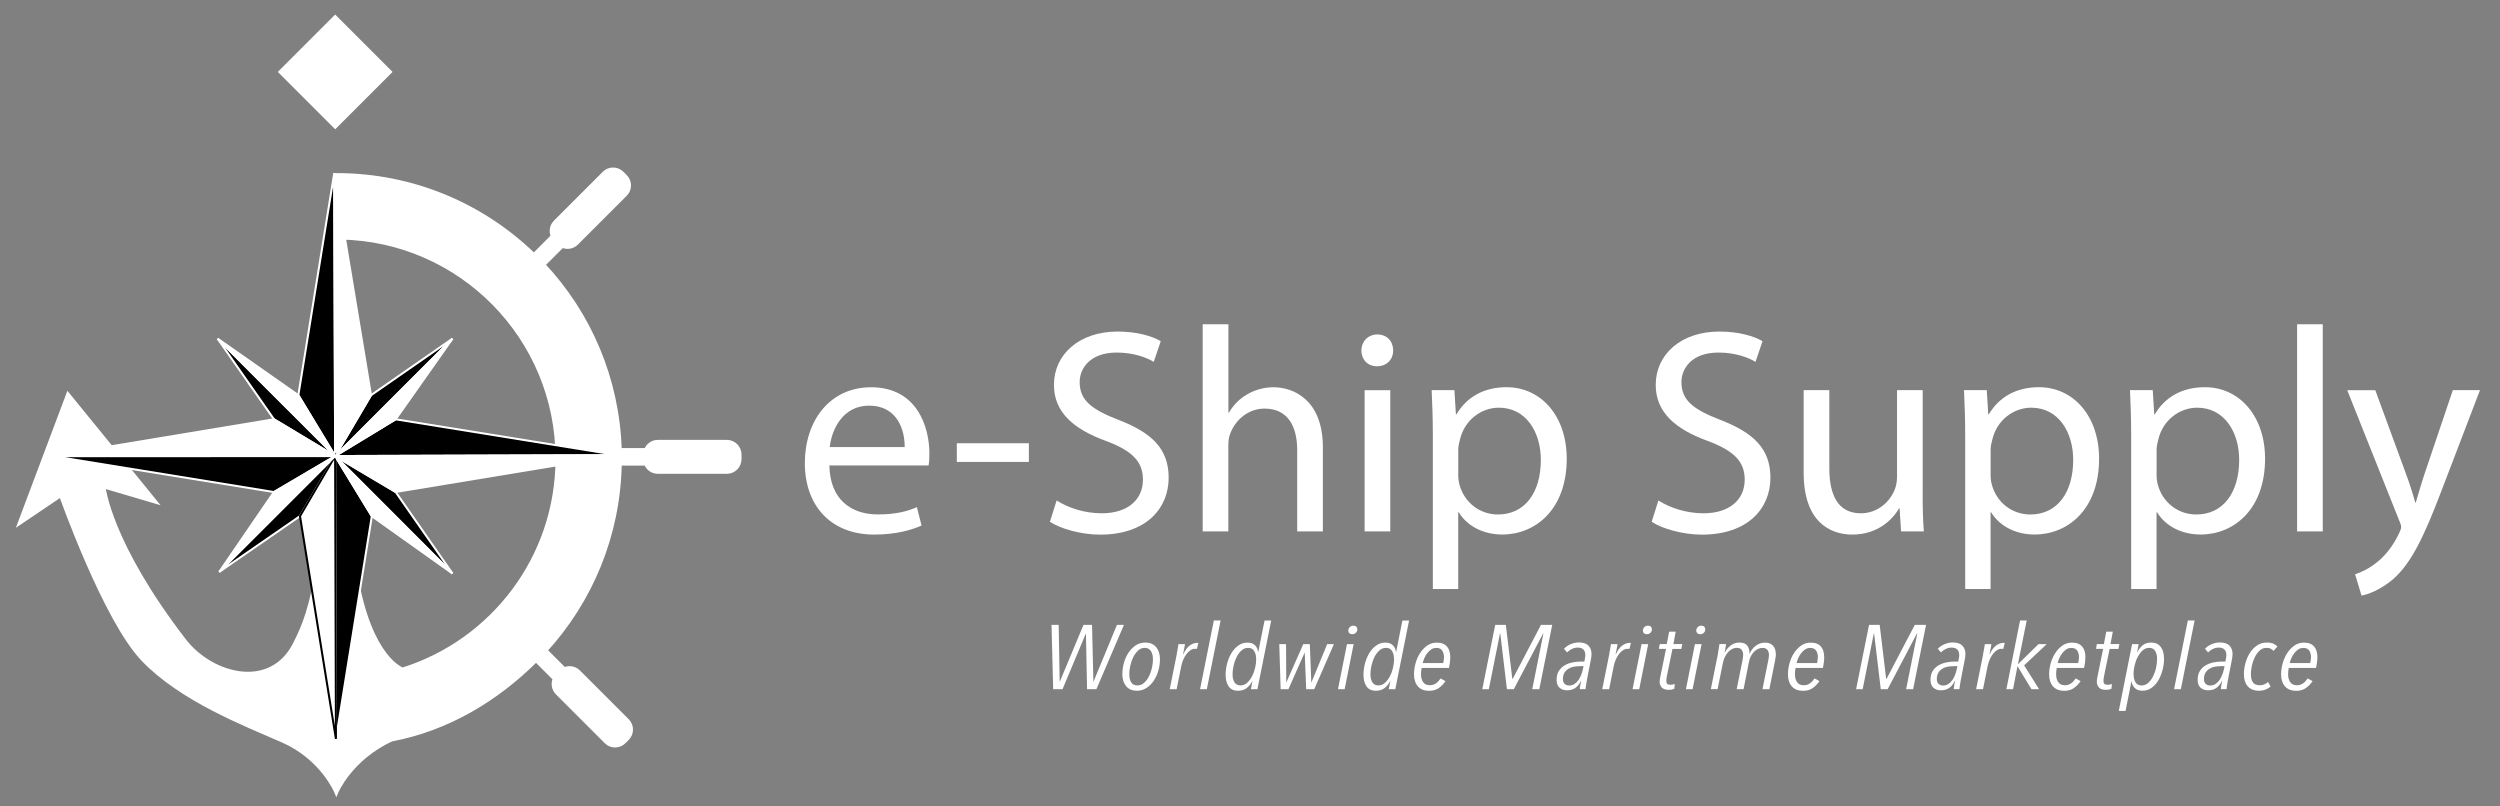 <?xml version="1.0" encoding="UTF-8"?>
<svg id="Layer_1" xmlns="http://www.w3.org/2000/svg" version="1.1" viewBox="0 0 439.37 141.73">
  <rect x="0" y="0" width="439.37" height="141.73" fill="#808080" stroke="none"/>
  <!-- Generator: Adobe Illustrator 30.0.0, SVG Export Plug-In . SVG Version: 2.1.1 Build 123)  -->
  <g>
    <g>
      <path d="M145.76,81.8c.1,6.1,3.95,8.61,8.51,8.61,3.23,0,5.23-.56,6.87-1.28l.82,3.23c-1.59.72-4.36,1.59-8.31,1.59-7.64,0-12.2-5.08-12.2-12.56s4.41-13.33,11.64-13.33c8.15,0,10.25,7.08,10.25,11.64,0,.92-.05,1.59-.15,2.1h-17.43ZM158.99,78.57c.05-2.82-1.18-7.28-6.25-7.28-4.61,0-6.56,4.15-6.92,7.28h13.18,0Z" fill="#fff"/>
      <path d="M180.82,77.9v3.28h-12.66v-3.28h12.66Z" fill="#fff"/>
      <path d="M185.69,87.95c2,1.28,4.87,2.26,7.95,2.26,4.56,0,7.23-2.41,7.23-5.9,0-3.18-1.85-5.08-6.51-6.82-5.64-2.05-9.13-5.02-9.13-9.84,0-5.38,4.46-9.38,11.18-9.38,3.49,0,6.1.82,7.59,1.69l-1.23,3.64c-1.08-.67-3.38-1.64-6.51-1.64-4.72,0-6.51,2.82-6.51,5.18,0,3.23,2.1,4.82,6.87,6.67,5.84,2.26,8.77,5.08,8.77,10.15,0,5.33-3.9,10-12.05,10-3.33,0-6.97-1.03-8.82-2.26l1.18-3.74h0Z" fill="#fff"/>
      <path d="M211.38,56.99h4.51v15.53h.1c.72-1.28,1.85-2.46,3.23-3.23,1.33-.77,2.92-1.23,4.61-1.23,3.33,0,8.66,2.05,8.66,10.56v14.77h-4.51v-14.25c0-4-1.49-7.33-5.74-7.33-2.92,0-5.18,2.05-6.05,4.46-.26.67-.31,1.33-.31,2.15v14.97h-4.51v-36.4h0Z" fill="#fff"/>
      <path d="M244.85,61.6c0,1.54-1.08,2.77-2.87,2.77-1.64,0-2.72-1.23-2.72-2.77s1.13-2.82,2.82-2.82,2.77,1.23,2.77,2.82h0ZM239.83,93.39v-24.81h4.51v24.81h-4.51Z" fill="#fff"/>
      <path d="M251.82,76.67c0-3.18-.1-5.74-.21-8.1h4l.26,4.25h.1c1.79-3.02,4.77-4.77,8.82-4.77,6.05,0,10.56,5.08,10.56,12.56,0,8.92-5.49,13.33-11.33,13.33-3.28,0-6.15-1.44-7.64-3.9h-.1v13.48h-4.46v-26.87.02ZM256.28,83.29c0,.67.05,1.28.21,1.85.82,3.13,3.54,5.28,6.77,5.28,4.77,0,7.54-3.9,7.54-9.59,0-4.92-2.61-9.18-7.38-9.18-3.08,0-6,2.15-6.82,5.54-.15.56-.31,1.23-.31,1.79v4.31h0Z" fill="#fff"/>
      <path d="M291.45,87.95c2,1.28,4.87,2.26,7.95,2.26,4.56,0,7.23-2.41,7.23-5.9,0-3.18-1.85-5.08-6.51-6.82-5.64-2.05-9.13-5.02-9.13-9.84,0-5.38,4.46-9.38,11.18-9.38,3.49,0,6.1.82,7.59,1.69l-1.23,3.64c-1.08-.67-3.38-1.64-6.51-1.64-4.72,0-6.51,2.82-6.51,5.18,0,3.23,2.1,4.82,6.87,6.67,5.84,2.26,8.77,5.08,8.77,10.15,0,5.33-3.9,10-12.05,10-3.33,0-6.97-1.03-8.82-2.26l1.18-3.74h0Z" fill="#fff"/>
      <path d="M337.9,86.57c0,2.62.05,4.87.21,6.82h-4l-.26-4.05h-.1c-1.13,2-3.79,4.61-8.2,4.61-3.9,0-8.56-2.2-8.56-10.87v-14.51h4.51v13.69c0,4.72,1.49,7.95,5.54,7.95,3.03,0,5.13-2.1,5.95-4.15.26-.62.41-1.44.41-2.31v-15.18h4.51v18h0Z" fill="#fff"/>
      <path d="M345.38,76.67c0-3.18-.1-5.74-.21-8.1h4l.26,4.25h.1c1.79-3.02,4.77-4.77,8.82-4.77,6.05,0,10.56,5.08,10.56,12.56,0,8.92-5.49,13.33-11.33,13.33-3.28,0-6.15-1.44-7.64-3.9h-.1v13.48h-4.46v-26.87.02ZM349.84,83.29c0,.67.05,1.28.21,1.85.82,3.13,3.54,5.28,6.77,5.28,4.77,0,7.54-3.9,7.54-9.59,0-4.92-2.61-9.18-7.38-9.18-3.08,0-6,2.15-6.82,5.54-.15.56-.31,1.23-.31,1.79v4.31h-.01Z" fill="#fff"/>
      <path d="M374.55,76.67c0-3.18-.1-5.74-.21-8.1h4l.26,4.25h.1c1.79-3.02,4.77-4.77,8.82-4.77,6.05,0,10.56,5.08,10.56,12.56,0,8.92-5.49,13.33-11.33,13.33-3.28,0-6.15-1.44-7.64-3.9h-.1v13.48h-4.46v-26.87.02ZM379.01,83.29c0,.67.05,1.28.21,1.85.82,3.13,3.54,5.28,6.77,5.28,4.77,0,7.54-3.9,7.54-9.59,0-4.92-2.62-9.18-7.38-9.18-3.08,0-6,2.15-6.82,5.54-.15.56-.31,1.23-.31,1.79v4.31h-.01Z" fill="#fff"/>
      <path d="M403.71,56.99h4.51v36.4h-4.51s0-36.4,0-36.4Z" fill="#fff"/>
      <path d="M417.45,68.57l5.38,14.66c.62,1.64,1.23,3.59,1.64,5.08h.1c.46-1.49.97-3.38,1.59-5.18l4.92-14.56h4.77l-6.77,17.69c-3.23,8.51-5.43,12.82-8.51,15.54-2.26,1.9-4.41,2.67-5.54,2.87l-1.13-3.74c1.13-.36,2.61-1.08,3.95-2.2,1.23-.97,2.72-2.72,3.79-5.02.21-.46.36-.82.36-1.08s-.1-.62-.36-1.18l-9.12-22.87h4.93Z" fill="#fff"/>
    </g>
    <g>
      <path d="M192.7,121.12h-1.65l-.2-9.72h-.04l-4.07,9.72h-1.65l-.29-11.3h1.26l.17,9.93h.05l4.14-9.93h1.5l.24,9.93h.04l4.1-9.93h1.23l-4.84,11.3h0Z" fill="#fff"/>
      <path d="M203.86,115.85c0,.67-.09,1.34-.28,2s-.46,1.25-.81,1.78-.78.95-1.28,1.28c-.5.32-1.06.49-1.67.49-.81,0-1.44-.26-1.89-.79s-.68-1.23-.68-2.12c0-.67.09-1.34.28-2,.19-.67.46-1.26.81-1.79s.77-.95,1.26-1.28c.49-.33,1.05-.49,1.68-.49.83,0,1.47.27,1.91.8s.67,1.24.67,2.12h0ZM202.63,115.9c0-.61-.12-1.1-.35-1.47s-.6-.57-1.11-.57c-.43,0-.81.15-1.14.46-.33.31-.62.69-.85,1.15s-.41.96-.53,1.51c-.12.54-.18,1.05-.18,1.51,0,.59.11,1.07.34,1.43.22.36.59.54,1.1.54.44,0,.82-.15,1.16-.45.33-.3.62-.67.85-1.13s.41-.95.53-1.49.18-1.04.18-1.51v.02Z" fill="#fff"/>
      <path d="M210.36,114.05c-.1-.02-.2-.03-.29-.03-.31,0-.59.09-.86.27s-.51.42-.72.7c-.21.29-.4.62-.55.98-.15.37-.27.74-.34,1.11l-.81,4.04h-1.21l1.19-5.91c0-.1.04-.24.07-.43s.07-.39.11-.6.07-.4.1-.58.05-.31.06-.4h1.15c0,.08-.03.21-.06.36s-.05.32-.09.5-.07.35-.11.51c-.04.17-.06.3-.07.39h.06c.29-.68.66-1.18,1.09-1.5s.88-.48,1.33-.48c.1,0,.17,0,.2.02l-.26,1.05h0Z" fill="#fff"/>
      <path d="M212.1,121.12h-1.19l2.42-12.07h1.19l-2.42,12.07Z" fill="#fff"/>
      <path d="M220.99,121.12h-1.15l.29-1.45h-.02c-.24.49-.57.9-.98,1.23-.41.33-.93.5-1.55.5-.75,0-1.29-.26-1.65-.77-.35-.52-.53-1.19-.53-2.04,0-.64.08-1.29.26-1.96.17-.67.42-1.28.75-1.83s.73-1,1.21-1.34c.48-.35,1.01-.52,1.61-.52s1.02.15,1.33.46.49.69.54,1.17h.04l1.1-5.51h1.17l-2.42,12.07h0ZM220.77,115.9c0-.61-.11-1.1-.34-1.47-.22-.38-.58-.57-1.07-.57-.44,0-.83.15-1.17.46s-.63.69-.86,1.15-.41.97-.53,1.51c-.12.55-.18,1.05-.18,1.52,0,.58.11,1.06.34,1.42.22.36.58.54,1.07.54.43,0,.81-.15,1.14-.45.33-.3.62-.68.86-1.13s.42-.95.55-1.48c.13-.54.19-1.04.19-1.51h0Z" fill="#fff"/>
      <path d="M230.97,121.12h-1.41l-.26-6.47v.02l-2.86,6.45h-1.37l-.24-7.92h1.19l.04,6.72h.02l2.97-6.72h1.15l.26,6.74h.02l2.77-6.74h1.19l-3.46,7.92h0Z" fill="#fff"/>
      <path d="M236.32,121.12h-1.17l1.58-7.92h1.17l-1.58,7.92ZM238.55,110.59c0,.25-.09.45-.26.62-.17.17-.38.25-.64.25-.22,0-.39-.06-.51-.18s-.18-.27-.18-.46c0-.21.08-.41.25-.59.17-.18.38-.27.63-.27.23,0,.41.06.53.18s.18.27.18.46h0Z" fill="#fff"/>
      <path d="M245.22,121.12h-1.15l.29-1.45h-.02c-.24.49-.57.9-.98,1.23-.41.33-.93.5-1.55.5-.75,0-1.29-.26-1.65-.77-.35-.52-.53-1.19-.53-2.04,0-.64.08-1.29.26-1.96.17-.67.42-1.28.75-1.83s.73-1,1.21-1.34c.48-.35,1.01-.52,1.61-.52s1.02.15,1.33.46.49.69.54,1.17h.04l1.1-5.51h1.17l-2.42,12.07h0ZM245,115.9c0-.61-.11-1.1-.34-1.47-.22-.38-.58-.57-1.07-.57-.44,0-.83.15-1.17.46s-.63.69-.86,1.15-.41.97-.53,1.51c-.12.55-.18,1.05-.18,1.52,0,.58.11,1.06.34,1.42.22.36.58.54,1.07.54.43,0,.81-.15,1.14-.45.33-.3.62-.68.86-1.13s.42-.95.55-1.48c.13-.54.19-1.04.19-1.51h0Z" fill="#fff"/>
      <path d="M254.89,115.5c0,.2-.02.44-.05.73s-.09.67-.19,1.16h-4.8c-.07.37-.11.73-.11,1.09,0,.6.13,1.07.38,1.42.26.35.65.53,1.17.53.43,0,.8-.12,1.11-.35s.57-.52.78-.85l.86.48c-.32.48-.71.88-1.17,1.21-.46.32-1.03.49-1.7.49-.84,0-1.5-.25-1.96-.76s-.7-1.21-.7-2.12c0-.65.09-1.3.27-1.96s.45-1.26.8-1.8.77-.98,1.26-1.32c.5-.34,1.05-.51,1.68-.51.43,0,.79.06,1.09.19.3.13.54.31.73.54s.33.51.41.82c.09.31.13.65.13,1.01h.01ZM253.78,115.54c0-.5-.11-.9-.32-1.21s-.55-.46-1.02-.46c-.35,0-.67.09-.93.28-.27.19-.5.42-.71.69s-.37.57-.49.88c-.13.31-.22.58-.27.81h3.61c.04-.2.07-.38.09-.54s.04-.31.04-.46h0Z" fill="#fff"/>
      <path d="M270.52,121.12h-1.23l1.96-9.79h-.05l-5.15,9.79h-1.21l-1.17-9.79h-.05l-1.96,9.79h-1.15l2.27-11.3h1.87l1.14,9.5.07-.02,4.96-9.48h1.98l-2.27,11.3h-.01Z" fill="#fff"/>
      <path d="M279.7,115.01c0,.18,0,.36-.04.54-.02.18-.06.38-.11.59l-.64,3.29c-.02.12-.05.25-.07.41s-.05.31-.08.48-.05.32-.07.46-.03.26-.03.34h-1.01c0-.18.04-.42.09-.73.05-.3.1-.56.15-.76h-.04c-.22.51-.53.92-.93,1.23s-.91.46-1.52.46c-.55,0-.99-.16-1.33-.47s-.5-.77-.5-1.37.13-1.13.38-1.54c.26-.41.59-.74.99-.98s.85-.42,1.36-.53c.5-.11.99-.16,1.47-.16h.68c.06-.32.1-.56.13-.72.02-.16.04-.29.04-.38,0-.47-.12-.81-.35-1.03-.23-.22-.56-.33-.99-.33-.35,0-.69.08-1.02.24-.32.16-.61.36-.85.61l-.55-.64c.32-.34.71-.61,1.19-.81s.95-.3,1.41-.3c.77,0,1.34.18,1.7.55.37.37.55.88.55,1.53v.02ZM277.63,117.08c-.37,0-.72.04-1.07.1-.35.07-.66.19-.94.37s-.51.41-.68.7c-.17.29-.26.66-.26,1.09,0,.37.1.66.31.85.21.19.47.29.79.29.35,0,.67-.09.93-.27.27-.18.5-.41.7-.69.19-.28.35-.58.48-.91s.22-.65.29-.96l.13-.58h-.68,0Z" fill="#fff"/>
      <path d="M286.37,114.05c-.1-.02-.2-.03-.29-.03-.3,0-.59.09-.86.27s-.51.42-.72.7c-.21.29-.4.62-.55.98s-.27.74-.34,1.11l-.81,4.04h-1.21l1.19-5.91c0-.1.04-.24.07-.43.04-.19.07-.39.11-.6s.07-.4.1-.58.05-.31.06-.4h1.15c0,.08-.03.21-.05.36s-.05.32-.09.5-.07.35-.11.51c-.04.17-.06.3-.07.39h.06c.29-.68.66-1.18,1.09-1.5s.88-.48,1.33-.48c.1,0,.17,0,.2.02l-.26,1.05Z" fill="#fff"/>
      <path d="M288.09,121.12h-1.17l1.58-7.92h1.17l-1.58,7.92ZM290.32,110.59c0,.25-.08.45-.26.62-.17.17-.38.25-.64.25-.22,0-.39-.06-.51-.18s-.18-.27-.18-.46c0-.21.08-.41.25-.59.17-.18.38-.27.63-.27.23,0,.41.06.53.18s.18.27.18.46h0Z" fill="#fff"/>
      <path d="M295.49,114.05h-1.56l-1.01,4.93c-.02.12-.04.24-.05.36,0,.12-.02.23-.02.31,0,.27.06.45.18.55.12.1.32.15.59.15.11,0,.23-.01.37-.04.13-.03.25-.06.35-.1l-.09.85c-.28.12-.6.18-.95.18-.59,0-1-.14-1.25-.42s-.37-.61-.37-.99c0-.08,0-.18.02-.3,0-.11.03-.24.06-.38l1.04-5.11h-1.25l.15-.85h1.23l.42-2.17h1.15l-.4,2.17h1.56l-.17.85h0Z" fill="#fff"/>
      <path d="M297.47,121.12h-1.17l1.58-7.92h1.17l-1.58,7.92ZM299.7,110.59c0,.25-.08.45-.26.62-.17.17-.38.25-.64.25-.22,0-.39-.06-.51-.18s-.18-.27-.18-.46c0-.21.08-.41.25-.59.17-.18.38-.27.63-.27.23,0,.41.06.53.18s.18.27.18.46h0Z" fill="#fff"/>
      <path d="M312.11,114.87c0,.15,0,.33-.04.53-.03.21-.06.41-.09.62l-1.02,5.11h-1.21l1.03-5.11c.02-.15.05-.3.07-.46.02-.16.04-.31.04-.46,0-.33-.08-.62-.25-.86-.17-.25-.47-.37-.91-.37-.27,0-.53.06-.79.19-.26.13-.49.3-.7.52-.21.22-.38.47-.53.75s-.25.57-.31.87l-.97,4.93h-1.21l1.03-5.11c.02-.15.05-.31.07-.47s.04-.33.04-.49c0-.31-.08-.59-.24-.83-.16-.25-.46-.37-.9-.37-.3,0-.59.08-.85.22-.26.15-.5.35-.71.59-.21.25-.39.53-.54.85-.15.33-.26.67-.33,1.03l-.92,4.57h-1.19l1.19-5.91c0-.1.04-.24.07-.43.04-.19.07-.39.1-.6s.06-.4.09-.58.05-.31.06-.4h1.17c-.03.17-.06.4-.11.69s-.1.56-.15.81h.04c.11-.23.25-.46.42-.67s.37-.4.59-.57.46-.3.71-.39c.26-.1.53-.14.82-.14.57,0,.99.13,1.25.38.26.26.42.56.49.93.02.11.04.21.04.31v.33h.04c.11-.26.25-.5.42-.73s.37-.44.6-.62c.23-.18.48-.32.76-.43s.59-.16.92-.16c.36,0,.65.06.89.17s.43.26.58.44c.15.18.25.39.32.62s.1.47.1.7h.02Z" fill="#fff"/>
      <path d="M320.61,115.5c0,.2-.02.44-.05.73s-.09.67-.19,1.16h-4.8c-.07.37-.11.73-.11,1.09,0,.6.13,1.07.38,1.42s.65.53,1.17.53c.43,0,.8-.12,1.11-.35s.57-.52.78-.85l.86.48c-.32.48-.71.88-1.17,1.21-.46.32-1.03.49-1.7.49-.84,0-1.5-.25-1.96-.76s-.7-1.21-.7-2.12c0-.65.09-1.3.27-1.96.18-.66.45-1.26.8-1.8s.77-.98,1.26-1.32c.49-.34,1.05-.51,1.68-.51.43,0,.79.06,1.09.19.3.13.54.31.73.54s.33.51.41.82.13.65.13,1.01h.01ZM319.49,115.54c0-.5-.11-.9-.32-1.21s-.55-.46-1.02-.46c-.35,0-.67.09-.93.28-.27.19-.5.42-.71.69-.2.28-.37.57-.5.88s-.22.58-.27.81h3.61c.04-.2.07-.38.09-.54s.04-.31.04-.46h.01Z" fill="#fff"/>
      <path d="M336.23,121.12h-1.23l1.96-9.79h-.06l-5.15,9.79h-1.21l-1.17-9.79h-.05l-1.96,9.79h-1.15l2.27-11.3h1.87l1.14,9.5.07-.02,4.96-9.48h1.98s-2.27,11.3-2.27,11.3Z" fill="#fff"/>
      <path d="M345.41,115.01c0,.18-.01.36-.04.54s-.06.38-.11.59l-.64,3.29c-.03.12-.05.25-.07.41-.03.15-.05.31-.08.48s-.05.32-.07.46-.03.26-.03.34h-1.01c.01-.18.04-.42.09-.73.05-.3.1-.56.15-.76h-.04c-.22.51-.53.92-.93,1.23s-.91.46-1.52.46c-.55,0-.99-.16-1.33-.47-.34-.31-.5-.77-.5-1.37s.13-1.13.38-1.54c.26-.41.59-.74.99-.98s.85-.42,1.36-.53c.5-.11.99-.16,1.47-.16h.68c.06-.32.1-.56.13-.72.02-.16.04-.29.04-.38,0-.47-.12-.81-.35-1.03-.23-.22-.56-.33-.99-.33-.35,0-.69.08-1.02.24s-.61.36-.85.61l-.55-.64c.32-.34.71-.61,1.19-.81s.95-.3,1.41-.3c.77,0,1.34.18,1.7.55.37.37.55.88.55,1.53v.02ZM343.34,117.08c-.37,0-.72.04-1.07.1s-.66.19-.94.37-.51.41-.68.7c-.17.29-.26.66-.26,1.09,0,.37.1.66.31.85s.47.29.79.29c.35,0,.67-.09.93-.27.27-.18.5-.41.7-.69s.35-.58.48-.91.22-.65.29-.96l.13-.58h-.68,0Z" fill="#fff"/>
      <path d="M352.08,114.05c-.1-.02-.2-.03-.29-.03-.31,0-.59.09-.86.27s-.51.42-.72.7c-.21.29-.4.62-.55.98-.15.37-.27.74-.34,1.11l-.81,4.04h-1.21l1.19-5.91c.01-.1.04-.24.07-.43.04-.19.07-.39.11-.6s.07-.4.1-.58.05-.31.06-.4h1.15c-.01.08-.03.21-.05.36s-.05.32-.09.5c-.04.18-.07.35-.11.51-.04.17-.06.3-.07.39h.05c.29-.68.66-1.18,1.09-1.5s.88-.48,1.33-.48c.1,0,.17,0,.2.02l-.26,1.05h.01Z" fill="#fff"/>
      <path d="M355.74,116.94l2.62,4.18h-1.34l-2.42-3.99h-.04l-.77,3.99h-1.17l2.4-12.07h1.17l-1.54,7.65h.04l3.57-3.5h1.45l-3.98,3.74h0Z" fill="#fff"/>
      <path d="M366.5,115.5c0,.2-.01.44-.04.73s-.09.67-.19,1.16h-4.8c-.07.37-.11.73-.11,1.09,0,.6.13,1.07.38,1.42.26.35.65.53,1.17.53.43,0,.8-.12,1.11-.35s.57-.52.78-.85l.86.48c-.32.48-.71.88-1.17,1.21-.46.32-1.03.49-1.7.49-.84,0-1.5-.25-1.96-.76s-.7-1.21-.7-2.12c0-.65.09-1.3.28-1.96.18-.66.45-1.26.8-1.8.35-.54.77-.98,1.26-1.32.5-.34,1.05-.51,1.68-.51.43,0,.79.06,1.09.19.3.13.54.31.73.54s.33.51.41.82c.09.31.13.65.13,1.01h-.01ZM365.38,115.54c0-.5-.11-.9-.32-1.21s-.55-.46-1.02-.46c-.35,0-.67.09-.93.28-.27.19-.5.42-.71.69-.2.28-.37.57-.5.88s-.22.58-.27.81h3.61c.04-.2.07-.38.09-.54.02-.15.04-.31.04-.46h0Z" fill="#fff"/>
      <path d="M372.32,114.05h-1.56l-1.01,4.93c-.02.12-.04.24-.05.36s-.02.23-.02.31c0,.27.06.45.18.55.12.1.32.15.59.15.11,0,.23-.01.37-.04.13-.03.25-.06.35-.1l-.09.85c-.28.12-.6.18-.95.18-.59,0-1-.14-1.25-.42-.24-.28-.37-.61-.37-.99,0-.08,0-.18.02-.3.01-.11.03-.24.05-.38l1.04-5.11h-1.25l.15-.85h1.23l.42-2.17h1.15l-.4,2.17h1.56l-.16.85h0Z" fill="#fff"/>
      <path d="M380.33,115.76c0,.64-.09,1.29-.26,1.96-.17.67-.42,1.28-.73,1.82-.32.54-.71.99-1.18,1.33-.47.35-1,.52-1.6.52s-1.03-.15-1.36-.46c-.33-.3-.52-.69-.57-1.17h-.04l-1.03,5.19h-1.19l2.34-11.75h1.15l-.27,1.44h.02c.24-.49.56-.9.94-1.22.38-.33.89-.49,1.51-.49.75,0,1.31.26,1.69.77s.57,1.2.57,2.05h.01ZM379.1,115.81c0-.58-.11-1.05-.33-1.41s-.57-.54-1.06-.54c-.43,0-.81.15-1.14.45-.34.3-.62.68-.86,1.13s-.42.94-.55,1.48-.19,1.04-.19,1.5c0,.61.11,1.11.34,1.49.23.38.58.56,1.07.56.44,0,.83-.15,1.17-.46s.63-.69.86-1.16.41-.97.52-1.52c.12-.54.17-1.05.17-1.52h0Z" fill="#fff"/>
      <path d="M383.28,121.12h-1.19l2.42-12.07h1.19l-2.42,12.07Z" fill="#fff"/>
      <path d="M392.36,115.01c0,.18-.01.36-.04.54s-.06.38-.11.59l-.64,3.29c-.03.12-.05.25-.07.41-.03.15-.05.31-.08.48s-.05.32-.07.46-.03.26-.03.34h-1.01c.01-.18.04-.42.09-.73.05-.3.1-.56.15-.76h-.04c-.22.51-.53.92-.93,1.23s-.91.46-1.52.46c-.55,0-.99-.16-1.33-.47-.34-.31-.5-.77-.5-1.37s.13-1.13.38-1.54c.26-.41.59-.74.99-.98s.85-.42,1.36-.53c.5-.11.99-.16,1.47-.16h.68c.06-.32.1-.56.13-.72.02-.16.04-.29.04-.38,0-.47-.12-.81-.35-1.03-.23-.22-.56-.33-.99-.33-.35,0-.69.08-1.02.24s-.61.36-.85.61l-.55-.64c.32-.34.71-.61,1.19-.81s.95-.3,1.41-.3c.77,0,1.34.18,1.7.55.37.37.55.88.55,1.53v.02ZM390.29,117.08c-.37,0-.72.04-1.07.1s-.66.19-.94.37-.51.41-.68.7c-.17.29-.26.66-.26,1.09,0,.37.1.66.31.85s.47.29.79.29c.35,0,.67-.09.93-.27.27-.18.5-.41.7-.69s.35-.58.48-.91.22-.65.29-.96l.13-.58h-.68,0Z" fill="#fff"/>
      <path d="M399.56,114.39c-.13-.15-.3-.27-.49-.38s-.44-.15-.76-.15c-.44,0-.83.15-1.16.46-.34.3-.62.68-.85,1.14s-.41.96-.53,1.49c-.12.54-.18,1.05-.18,1.53,0,.6.11,1.07.34,1.42s.64.53,1.25.53c.28,0,.53-.05.76-.15s.45-.24.67-.42l.44.81c-.28.23-.6.42-.94.54-.35.13-.7.19-1.05.19-.46,0-.87-.07-1.21-.22-.34-.14-.62-.34-.84-.6-.22-.25-.38-.56-.49-.91-.1-.35-.16-.73-.16-1.15,0-.65.09-1.31.27-1.97.18-.67.44-1.26.78-1.8.34-.53.76-.97,1.25-1.31s1.07-.51,1.71-.51c.52,0,.93.07,1.21.21s.51.3.68.48l-.7.77h0Z" fill="#fff"/>
      <path d="M407.27,115.5c0,.2,0,.44-.04.73s-.09.67-.19,1.16h-4.8c-.07.37-.11.73-.11,1.09,0,.6.13,1.07.38,1.42.26.35.65.53,1.17.53.43,0,.8-.12,1.11-.35s.57-.52.78-.85l.86.48c-.32.48-.71.88-1.17,1.21-.46.32-1.03.49-1.7.49-.84,0-1.5-.25-1.96-.76s-.7-1.21-.7-2.12c0-.65.09-1.3.28-1.96.18-.66.45-1.26.8-1.8s.77-.98,1.26-1.32c.5-.34,1.05-.51,1.68-.51.43,0,.79.06,1.09.19.3.13.54.31.73.54s.33.51.41.82c.09.31.13.65.13,1.01h0ZM406.16,115.54c0-.5-.11-.9-.32-1.21s-.55-.46-1.02-.46c-.35,0-.67.09-.93.28-.27.19-.5.42-.71.69-.2.28-.37.57-.5.88s-.22.58-.27.81h3.61c.04-.2.07-.38.09-.54.02-.15.04-.31.04-.46h0Z" fill="#fff"/>
    </g>
  </g>
  <g>
    <path d="M108.91,81.5c-.22,12.63-5.14,24.13-13.07,32.81l3.34,3.33c.81-.38,1.8-.23,2.47.43l8.6,8.6c.86.86.85,2.26-.02,3.13l-.55.55c-.87.87-2.27.88-3.13.02l-8.6-8.6c-.67-.67-.81-1.66-.44-2.48l-3.3-3.3c-6.9,6.87-15.48,12.09-25.43,13.97-7.21,3.35-9.67,9.21-9.67,9.21,0,0-2.46-5.97-9.43-9.02s-17.71-7.22-24.46-14.19-14.51-28.98-14.51-28.98l-7.19,4.85,8.44-22.44,15.25,18.73-9.04-2.67s.89,9.84,14.2,27.12c4.86,6.31,15.47,9.04,19.61.33.55-1.15,2.51-4.71,3.48-11.22,1.37-9.1,2.42-33.78,3.04-51.24h1.55l.65,30.98,1.85,19.89c2.54,14.57,8.21,16.42,8.23,16.37,15.77-4.95,27.21-19.68,27.21-37.09,0-21.22-17.01-38.47-38.13-38.85l.2,8.7h-1.55c.39-11.21.62-19.66.62-19.66,13.49,0,25.73,5.36,34.7,14.08l3.34-3.35c-.38-.81-.23-1.8.43-2.47l8.6-8.6c.86-.86,2.26-.85,3.13.02l.55.55c.87.87.88,2.27.02,3.13l-8.6,8.6c-.67.67-1.66.81-2.48.44l-3.35,3.35c8.04,8.57,13.06,19.99,13.44,32.58h4.64c.31-.84,1.11-1.44,2.05-1.44h12.16c1.21,0,2.2,1,2.2,2.23v.78c0,1.23-.99,2.23-2.2,2.23h-12.16c-.94,0-1.75-.6-2.06-1.44h-4.62v.03Z" fill="#fff" fill-rule="evenodd"/>
    <path d="M108.91,81.5c-.22,12.63-5.14,24.13-13.07,32.81l3.34,3.33c.81-.38,1.8-.23,2.47.43l8.6,8.6c.86.86.85,2.26-.02,3.13l-.55.55c-.87.87-2.27.88-3.13.02l-8.6-8.6c-.67-.67-.81-1.66-.44-2.48l-3.3-3.3c-6.9,6.87-15.48,12.09-25.43,13.97-7.21,3.35-9.67,9.21-9.67,9.21,0,0-2.46-5.97-9.43-9.02s-17.71-7.22-24.46-14.19-14.51-28.98-14.51-28.98l-7.19,4.85,8.44-22.44,15.25,18.73-9.04-2.67s.89,9.84,14.2,27.12c4.86,6.31,15.47,9.04,19.61.33.55-1.15,2.51-4.71,3.48-11.22,1.37-9.1,2.42-33.78,3.04-51.24h1.55l.65,30.98,1.85,19.89c2.54,14.57,8.21,16.42,8.23,16.37,15.77-4.95,27.21-19.68,27.21-37.09,0-21.22-17.01-38.47-38.13-38.85l.2,8.7h-1.55c.39-11.21.62-19.66.62-19.66,13.49,0,25.73,5.36,34.7,14.08l3.34-3.35c-.38-.81-.23-1.8.43-2.47l8.6-8.6c.86-.86,2.26-.85,3.13.02l.55.55c.87.87.88,2.27.02,3.13l-8.6,8.6c-.67.67-1.66.81-2.48.44l-3.35,3.35c8.04,8.57,13.06,19.99,13.44,32.58h4.64c.31-.84,1.11-1.44,2.05-1.44h12.16c1.21,0,2.2,1,2.2,2.23v.78c0,1.23-.99,2.23-2.2,2.23h-12.16c-.94,0-1.75-.6-2.06-1.44h-4.62v.03Z" fill="none" stroke="#fff" stroke-miterlimit="3.86" stroke-width=".72"/>
    <g>
      <polygon points="52.43 69.46 58.9 80.15 58.74 30.46 52.43 69.46"/>
      <polygon points="52.43 69.46 58.9 80.15 58.74 30.46 52.43 69.46" fill="none" stroke="#fff" stroke-miterlimit="3.86" stroke-width=".36"/>
      <polygon points="65.35 90.71 58.9 80.15 59.05 129.85 65.35 90.71"/>
      <polygon points="65.35 90.71 58.9 80.15 59.05 129.85 65.35 90.71" fill="none" stroke="#fff" stroke-miterlimit="3.86" stroke-width=".36"/>
      <polygon points="48.15 86.48 58.9 80.15 9.21 80.16 48.15 86.48"/>
      <polygon points="48.15 86.48 58.9 80.15 9.21 80.16 48.15 86.48" fill="none" stroke="#fff" stroke-miterlimit="3.86" stroke-width=".36"/>
      <polygon points="69.53 73.69 58.9 80.15 108.59 80 69.53 73.69"/>
      <polygon points="69.53 73.69 58.9 80.15 108.59 80 69.53 73.69" fill="none" stroke="#fff" stroke-miterlimit="3.86" stroke-width=".36"/>
      <polygon points="48.15 73.69 58.9 80.15 38.25 59.52 48.15 73.69"/>
      <polygon points="48.15 73.69 58.9 80.15 38.25 59.52 48.15 73.69" fill="none" stroke="#fff" stroke-miterlimit="3.86" stroke-width=".36"/>
      <polygon points="52.72 90.71 58.9 80.15 38.53 100.51 52.72 90.71"/>
      <polygon points="52.72 90.71 58.9 80.15 38.53 100.51 52.72 90.71" fill="none" stroke="#fff" stroke-miterlimit="3.86" stroke-width=".36"/>
      <polygon points="69.53 86.46 58.9 80.15 79.52 100.79 69.53 86.46"/>
      <polygon points="69.53 86.46 58.9 80.15 79.52 100.79 69.53 86.46" fill="none" stroke="#fff" stroke-miterlimit="3.86" stroke-width=".36"/>
      <polygon points="65.2 69.46 58.9 80.15 79.52 59.52 65.2 69.46"/>
      <polygon points="65.2 69.46 58.9 80.15 79.52 59.52 65.2 69.46" fill="none" stroke="#fff" stroke-miterlimit="3.86" stroke-width=".36"/>
      <polygon points="65.2 69.46 58.9 80.15 58.73 30.46 65.2 69.46" fill="#fff"/>
      <polygon points="65.2 69.46 58.9 80.15 58.73 30.46 65.2 69.46" fill="none" stroke="#fff" stroke-miterlimit="3.86" stroke-width=".36"/>
      <polygon points="52.72 90.71 58.9 80.15 59.04 129.85 52.72 90.71" fill="#fff"/>
      <polygon points="52.72 90.71 58.9 80.15 59.04 129.85 52.72 90.71" fill="none" stroke="#000" stroke-miterlimit="3.86" stroke-width=".36"/>
      <polygon points="69.53 86.46 58.9 80.15 108.59 80 69.53 86.46" fill="#fff"/>
      <polygon points="69.53 86.46 58.9 80.15 108.59 80 69.53 86.46" fill="none" stroke="#fff" stroke-miterlimit="3.86" stroke-width=".36"/>
      <polygon points="48.15 73.69 58.9 80.15 9.21 80.15 48.15 73.69" fill="#fff"/>
      <polygon points="48.15 73.69 58.9 80.15 9.21 80.15 48.15 73.69" fill="none" stroke="#fff" stroke-miterlimit="3.86" stroke-width=".36"/>
      <polygon points="69.53 73.69 58.9 80.15 79.52 59.52 69.53 73.69" fill="#fff"/>
      <polygon points="69.53 73.69 58.9 80.15 79.52 59.52 69.53 73.69" fill="none" stroke="#fff" stroke-miterlimit="3.86" stroke-width=".36"/>
      <polygon points="65.35 90.71 58.9 80.15 79.52 100.79 65.35 90.71" fill="#fff"/>
      <polygon points="65.35 90.71 58.9 80.15 79.52 100.79 65.35 90.71" fill="none" stroke="#fff" stroke-miterlimit="3.86" stroke-width=".36"/>
      <polygon points="48.15 86.48 58.9 80.15 38.53 100.52 48.15 86.48" fill="#fff"/>
      <polygon points="48.15 86.48 58.9 80.15 38.53 100.52 48.15 86.48" fill="none" stroke="#fff" stroke-miterlimit="3.86" stroke-width=".36"/>
      <polygon points="52.43 69.46 58.9 80.15 38.25 59.52 52.43 69.46" fill="#fff"/>
      <polygon points="52.43 69.46 58.9 80.15 38.25 59.52 52.43 69.46" fill="none" stroke="#fff" stroke-miterlimit="3.86" stroke-width=".36"/>
    </g>
    <rect x="51.77" y="5.51" width="14.26" height="14.26" transform="translate(8.32 45.35) rotate(-45)" fill="#fff"/>
  </g>
</svg>